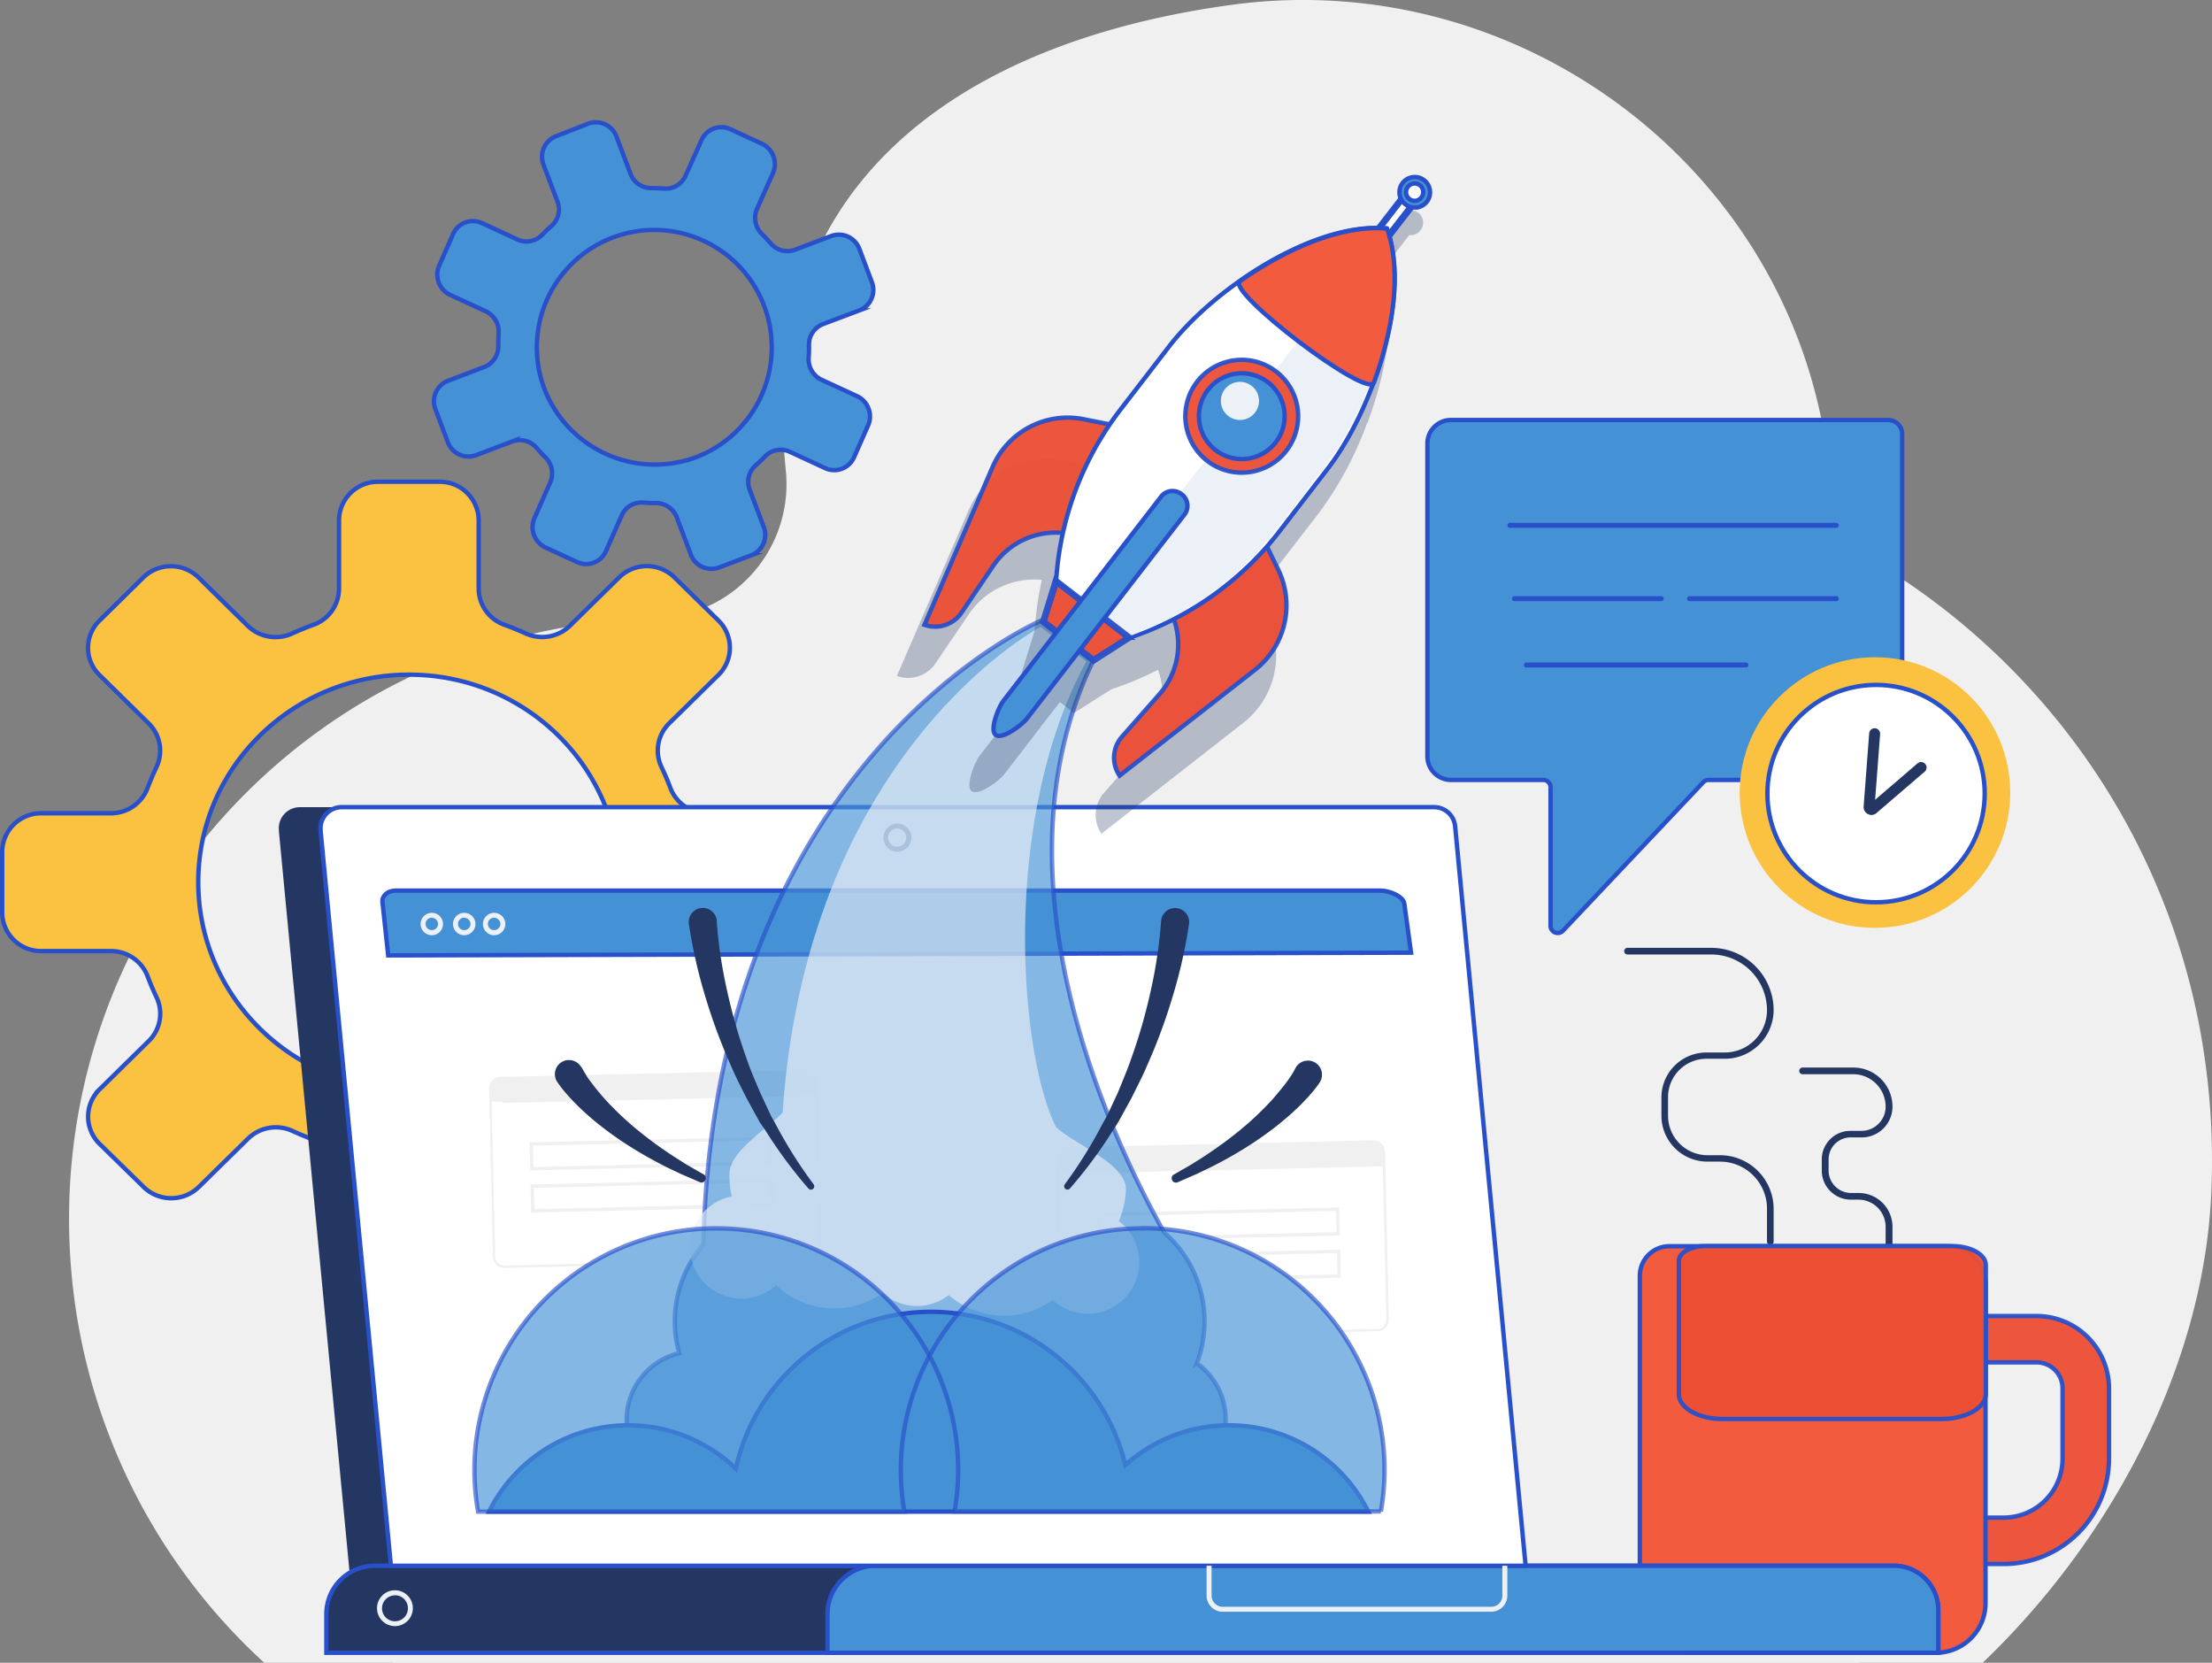 <?xml version="1.0" encoding="UTF-8"?> <svg xmlns="http://www.w3.org/2000/svg" id="Layer_1" data-name="Layer 1" viewBox="0 0 503.64 378.48"><rect x="0" y="0" width="503.64" height="378.48" fill="#808080" stroke="none"/><defs><style>.cls-1{fill:#f0f0f0;}.cls-10,.cls-15,.cls-2{fill:#243762;}.cls-18,.cls-3{fill:#ed4f35;}.cls-10,.cls-13,.cls-17,.cls-3,.cls-4,.cls-5,.cls-6,.cls-9{stroke:#2850cb;stroke-miterlimit:10;}.cls-18,.cls-19,.cls-3{opacity:0.95;}.cls-4{fill:#f25b3d;}.cls-5,.cls-8{fill:#fac240;}.cls-13,.cls-6{fill:#4591d5;}.cls-19,.cls-7{fill:#2850cb;}.cls-11,.cls-9{fill:#fff;}.cls-12,.cls-14{fill:#ecf1f7;}.cls-13{opacity:0.66;}.cls-14{opacity:0.63;}.cls-15{opacity:0.29;}.cls-16{fill:#af9cda;}.cls-17{fill:#fcfcfc;}</style></defs><title>Service3</title><path class="cls-1" d="M503.47,271.68c2.7-60.17-27.09-111.86-72.06-141a33.51,33.51,0,0,1-15-24.43c-.06-.54-.13-1.08-.2-1.63C408,38.57,346.21-7.85,280.43,1.1,217.51,9.67,172.22,42.91,178.91,106.94c0,.3.07.74.1,1.29a30.57,30.57,0,0,1-29.95,32.53c-3.66.09-7.34.32-11,.71C63,149.31,8.51,216.77,16.5,292.08a136.6,136.6,0,0,0,43.66,86.4H451.43C481.18,350,501.73,310.53,503.47,271.68Z"></path><path class="cls-1" d="M467.6,287.4c2.3-51.32-23.11-95.4-61.46-120.24a28.58,28.58,0,0,1-12.8-20.84c-.06-.46-.11-.92-.17-1.38-7-56.35-59.7-95.94-115.79-88.31-53.66,7.31-92.29,35.66-86.58,90.26,0,.26,0,.64.08,1.11a26.07,26.07,0,0,1-25.54,27.74q-4.68.12-9.41.61C91.91,183,45.47,240.56,52.29,304.79a116.45,116.45,0,0,0,37.23,73.69h333.7C448.58,354.2,466.12,320.53,467.6,287.4Z"></path><path class="cls-2" d="M403.08,283.38a.76.76,0,0,1-.76-.76v-7.5a10.72,10.72,0,0,0-10.71-10.71h-2.87A10.47,10.47,0,0,1,378.28,254v-4.19a10.25,10.25,0,0,1,10.24-10.24h4.19a9.62,9.62,0,0,0,9.61-9.61,12.71,12.71,0,0,0-12.7-12.7H370.55a.76.76,0,0,1-.75-.76.75.75,0,0,1,.75-.75h19.07a14.22,14.22,0,0,1,14.21,14.21A11.13,11.13,0,0,1,392.71,241h-4.19a8.74,8.74,0,0,0-8.73,8.73V254a9,9,0,0,0,8.95,8.95h2.87a12.23,12.23,0,0,1,12.22,12.22v7.5A.75.75,0,0,1,403.08,283.38Z"></path><path class="cls-2" d="M430.09,284.55a.76.76,0,0,1-.76-.76v-4.54a6.19,6.19,0,0,0-6.18-6.18h-1.74a6.63,6.63,0,0,1-6.62-6.63v-2.53a6.5,6.5,0,0,1,6.49-6.5h2.54a5.51,5.51,0,0,0,5.51-5.51,7.4,7.4,0,0,0-7.38-7.39H410.41a.74.74,0,0,1-.75-.75.75.75,0,0,1,.75-.76H422a8.9,8.9,0,0,1,8.89,8.9,7,7,0,0,1-7,7h-2.54a5,5,0,0,0-5,5v2.53a5.12,5.12,0,0,0,5.11,5.12h1.74a7.7,7.7,0,0,1,7.69,7.69v4.54A.75.75,0,0,1,430.09,284.55Z"></path><path class="cls-3" d="M456.22,356H441.07V345.44h15.15a13.41,13.41,0,0,0,13.39-13.39V316a5.89,5.89,0,0,0-5.89-5.89H444.6V299.56h19.12A16.49,16.49,0,0,1,480.19,316v16A24,24,0,0,1,456.22,356Z"></path><path class="cls-4" d="M440.77,376.21h-56.1a11.29,11.29,0,0,1-11.3-11.3V290.39a6.72,6.72,0,0,1,6.72-6.72h63.39a8.6,8.6,0,0,1,8.59,8.59v72.65A11.3,11.3,0,0,1,440.77,376.21Z"></path><path class="cls-3" d="M442,323H392.25c-5.54,0-10-2.53-10-5.65V287c0-1.85,2.67-3.36,6-3.36h56.27c4.21,0,7.62,1.92,7.62,4.3v29.4C452.07,320.49,447.58,323,442,323Z"></path><path class="cls-5" d="M176.86,185.1H161a8.9,8.9,0,0,1-8.37-5.76q-.9-2.4-2-4.7a8.72,8.72,0,0,1,1.74-10l11.2-11a8.67,8.67,0,0,0,0-12.4l-10-9.8a9,9,0,0,0-12.61,0l-11.2,11a9.07,9.07,0,0,1-10.13,1.72c-1.56-.71-3.16-1.36-4.78-1.95a8.78,8.78,0,0,1-5.86-8.23V118.43a8.84,8.84,0,0,0-8.91-8.77H86.1a8.84,8.84,0,0,0-8.91,8.77V134a8.78,8.78,0,0,1-5.86,8.23q-2.44.88-4.78,1.95a9.06,9.06,0,0,1-10.13-1.72l-11.2-11a9,9,0,0,0-12.61,0l-9.95,9.8a8.65,8.65,0,0,0,0,12.4l11.19,11a8.71,8.71,0,0,1,1.75,10q-1.08,2.3-2,4.7a8.91,8.91,0,0,1-8.37,5.76H9.41A8.84,8.84,0,0,0,.5,193.87v13.85a8.84,8.84,0,0,0,8.91,8.77H25.25a8.93,8.93,0,0,1,8.37,5.76q.9,2.4,2,4.71a8.71,8.71,0,0,1-1.75,10l-11.19,11a8.66,8.66,0,0,0,0,12.41l10,9.79a9,9,0,0,0,12.61,0l11.2-11a9.08,9.08,0,0,1,10.13-1.72c1.56.71,3.15,1.37,4.78,2a8.79,8.79,0,0,1,5.86,8.24v15.58a8.84,8.84,0,0,0,8.91,8.77h14.08a8.84,8.84,0,0,0,8.91-8.77V267.59a8.79,8.79,0,0,1,5.86-8.24c1.62-.58,3.22-1.24,4.78-2a9.08,9.08,0,0,1,10.13,1.72l11.2,11a9,9,0,0,0,12.61,0l10-9.79a8.68,8.68,0,0,0,0-12.41l-11.2-11a8.72,8.72,0,0,1-1.74-10q1.08-2.31,2-4.71a8.92,8.92,0,0,1,8.37-5.76h15.83a8.84,8.84,0,0,0,8.92-8.77V193.87A8.85,8.85,0,0,0,176.86,185.1ZM93.14,248c-26.51,0-48-21.14-48-47.21s21.48-47.22,48-47.22,48,21.14,48,47.22S119.64,248,93.14,248Z"></path><path class="cls-6" d="M173.87,119.87l-3.17-8.39a5,5,0,0,1,1.38-5.58c.73-.64,1.43-1.3,2.1-2a4.92,4.92,0,0,1,5.63-1.07l8.07,3.73a4.91,4.91,0,0,0,6.57-2.48l3.2-7.23a5.11,5.11,0,0,0-2.52-6.68l-8.08-3.73a5.13,5.13,0,0,1-2.93-5c.06-1,.09-1.94.07-2.92a5,5,0,0,1,3.2-4.75l8.25-3.11a5,5,0,0,0,2.86-6.48l-2.81-7.46a5,5,0,0,0-6.43-3L181,56.85a5,5,0,0,1-5.53-1.46c-.64-.74-1.3-1.46-2-2.14a5.13,5.13,0,0,1-1.11-5.71L176,39.4a5.11,5.11,0,0,0-2.52-6.68l-7.18-3.31a4.91,4.91,0,0,0-6.57,2.48L156.09,40a4.91,4.91,0,0,1-4.93,2.92c-.95-.07-1.92-.11-2.89-.11a5,5,0,0,1-4.72-3.28l-3.17-8.39a5,5,0,0,0-6.43-3L126.62,31a5,5,0,0,0-2.87,6.48l3.17,8.39a5,5,0,0,1-1.38,5.58c-.73.64-1.43,1.31-2.1,2a4.93,4.93,0,0,1-5.63,1.06l-8.07-3.73a4.91,4.91,0,0,0-6.57,2.48L100,60.46a5.1,5.1,0,0,0,2.52,6.67l8.08,3.73a5.15,5.15,0,0,1,2.93,5c-.06,1-.09,1.94-.07,2.92a5,5,0,0,1-3.2,4.75L102,86.68a5,5,0,0,0-2.86,6.47l2.81,7.46a5,5,0,0,0,6.43,3l8.25-3.12a5,5,0,0,1,5.54,1.46c.63.74,1.3,1.46,2,2.14a5.15,5.15,0,0,1,1.11,5.72l-3.59,8.13a5.11,5.11,0,0,0,2.52,6.68l7.18,3.32a4.92,4.92,0,0,0,6.57-2.48l3.59-8.14a4.94,4.94,0,0,1,4.94-2.92c.95.08,1.92.11,2.89.11a5.05,5.05,0,0,1,4.72,3.28l3.17,8.39a5,5,0,0,0,6.43,3l7.33-2.77A5,5,0,0,0,173.87,119.87ZM123.8,88.1a26.74,26.74,0,1,1,34.61,16A27,27,0,0,1,123.8,88.1Z"></path><path class="cls-6" d="M330.24,95.6h99.67a3.18,3.18,0,0,1,3.18,3.18v73.13a5.62,5.62,0,0,1-5.62,5.62H389a1.61,1.61,0,0,0-1.17.5l-32,33.85a1.63,1.63,0,0,1-2.79-1.23v-31.4a1.68,1.68,0,0,0-1.63-1.72H330.24A5.38,5.38,0,0,1,325,172V101.12A5.37,5.37,0,0,1,330.24,95.6Z"></path><path class="cls-7" d="M418.1,120.15H343.8a.57.57,0,1,1,0-1.14h74.3a.57.57,0,0,1,0,1.14Z"></path><path class="cls-7" d="M418.1,136.83H384.68a.58.58,0,0,1-.57-.57.57.57,0,0,1,.57-.56H418.1a.57.57,0,0,1,.57.56A.58.58,0,0,1,418.1,136.83Z"></path><path class="cls-7" d="M378.24,136.83H344.82a.58.58,0,0,1-.57-.57.57.57,0,0,1,.57-.56h33.42a.56.56,0,0,1,.57.56A.57.57,0,0,1,378.24,136.83Z"></path><path class="cls-7" d="M397.53,151.94h-50a.57.57,0,0,1,0-1.14h50a.57.57,0,0,1,0,1.14Z"></path><circle class="cls-8" cx="426.9" cy="180.4" r="30.8"></circle><circle class="cls-9" cx="427.15" cy="180.64" r="24.74"></circle><path class="cls-2" d="M426,185.5a1.7,1.7,0,0,1-.68-.19,1.79,1.79,0,0,1-1-1.73l1.27-16.72a1.25,1.25,0,0,1,2.49.19l-1.14,15,9.59-8.24a1.25,1.25,0,1,1,1.63,1.89l-10.88,9.34A1.76,1.76,0,0,1,426,185.5Z"></path><path class="cls-2" d="M63.5,189l0,.21,16.79,176,262.32,4.33L321.86,188.08a4.81,4.81,0,0,0-4.78-4.35H68.27A4.8,4.8,0,0,0,63.5,189Z"></path><path class="cls-2" d="M431.22,356.4H85.31a11,11,0,0,0-11,11v8.81h367v-9.7A10.11,10.11,0,0,0,431.22,356.4Z"></path><path class="cls-10" d="M431.22,356.4H85.31a11,11,0,0,0-11,11v8.81h367v-9.7A10.11,10.11,0,0,0,431.22,356.4Z"></path><path class="cls-6" d="M431.22,356.4H199.4a11,11,0,0,0-11,11v8.81H441.33v-9.7A10.11,10.11,0,0,0,431.22,356.4Z"></path><path class="cls-9" d="M73,189l0,.21,16,167.2H347.36L331.31,188.08a4.8,4.8,0,0,0-4.78-4.35H77.73A4.81,4.81,0,0,0,73,189Z"></path><path class="cls-2" d="M204.33,193.85a3.19,3.19,0,1,1,3.19-3.19A3.2,3.2,0,0,1,204.33,193.85Zm0-5.25a2.06,2.06,0,1,0,2,2.06A2.06,2.06,0,0,0,204.33,188.6Z"></path><path class="cls-11" d="M102.7,343.94h228a2.7,2.7,0,0,0,2.76-2.89L319.87,205a2.72,2.72,0,0,0-2.75-2.39h-228a2.69,2.69,0,0,0-2.76,2.89L100,341.55A2.72,2.72,0,0,0,102.7,343.94Z"></path><path class="cls-6" d="M321.27,216.85l-232.88.62L87.08,205.3c-.15-1.39,1.22-2.59,3-2.58l224.21,0c2.18,0,5.48,1.42,5.48,3.18Z"></path><path class="cls-12" d="M98.32,212.88a2.55,2.55,0,1,1,2.55-2.55A2.56,2.56,0,0,1,98.32,212.88Zm0-4a1.42,1.42,0,1,0,1.42,1.42A1.42,1.42,0,0,0,98.32,208.91Z"></path><path class="cls-12" d="M105.7,212.88a2.55,2.55,0,1,1,2.55-2.55A2.56,2.56,0,0,1,105.7,212.88Zm0-4a1.42,1.42,0,1,0,1.42,1.42A1.42,1.42,0,0,0,105.7,208.91Z"></path><path class="cls-12" d="M112.51,212.88a2.55,2.55,0,1,1,2.55-2.55A2.56,2.56,0,0,1,112.51,212.88Zm0-4a1.42,1.42,0,1,0,1.42,1.42A1.42,1.42,0,0,0,112.51,208.91Z"></path><path class="cls-12" d="M339.53,366.87H278.39a3.68,3.68,0,0,1-3.67-3.67v-6.8h1.14v6.8a2.54,2.54,0,0,0,2.53,2.54h61.14a2.54,2.54,0,0,0,2.53-2.54v-6.8h1.14v6.8A3.68,3.68,0,0,1,339.53,366.87Z"></path><path class="cls-12" d="M89.88,370.14A4.08,4.08,0,1,1,94,366.06,4.08,4.08,0,0,1,89.88,370.14Zm0-7a2.95,2.95,0,1,0,3,2.95A2.95,2.95,0,0,0,89.88,363.11Z"></path><path class="cls-1" d="M183.71,249.18l-69.7,1.6a4.79,4.79,0,0,1-2.31-.24l-.08-3.7a4.64,4.64,0,0,1,2.83-1.48l69.14-1.59c1.27,0,2.34,1.77,2.34,1.93l.07,3.13C186,249,185,249.15,183.71,249.18Z"></path><path class="cls-1" d="M184.58,287l-69.7,1.61a2.58,2.58,0,0,1-2.64-2.52l-.88-38.31a2.58,2.58,0,0,1,2.52-2.64l69.7-1.6a2.59,2.59,0,0,1,2.64,2.52l.88,38.3A2.58,2.58,0,0,1,184.58,287Zm-70.69-41.29a2,2,0,0,0-2,2.06l.88,38.3a2,2,0,0,0,2.06,2l69.71-1.6a2,2,0,0,0,2-2.06L185.66,246a2,2,0,0,0-2.07-2Z"></path><path class="cls-1" d="M186,249.4l-71.43,1.65a.29.29,0,0,1-.29-.28.29.29,0,0,1,.28-.29L186,248.84a.28.28,0,0,1,.29.28A.28.28,0,0,1,186,249.4Z"></path><path class="cls-1" d="M115,249.34a.83.83,0,1,1,.81-.85A.83.83,0,0,1,115,249.34Zm0-1.38a.55.55,0,0,0,0,1.1.56.56,0,0,0,.54-.56A.56.56,0,0,0,115,248Z"></path><path class="cls-1" d="M117.5,249.29a.84.84,0,0,1-.85-.82.83.83,0,0,1,1.66,0A.83.83,0,0,1,117.5,249.29Zm0-1.38a.54.54,0,0,0-.54.56.56.56,0,0,0,.56.54.55.55,0,1,0,0-1.1Z"></path><path class="cls-1" d="M119.88,249.23a.83.83,0,1,1,.81-.85A.83.83,0,0,1,119.88,249.23Zm0-1.38a.55.55,0,0,0,0,1.1.55.55,0,1,0,0-1.1Z"></path><path class="cls-1" d="M120.72,266.41l-.14-6.38,55.2-1.27.15,6.38Zm.63-5.64.11,4.87,53.7-1.24-.11-4.86Z"></path><path class="cls-1" d="M120.94,276l-.14-6.37L176,268.36l.14,6.38Zm.63-5.64.11,4.87,53.7-1.24-.11-4.86Z"></path><path class="cls-1" d="M312.85,265.25l-69.71,1.61a4.74,4.74,0,0,1-2.3-.24l-.09-3.7a4.68,4.68,0,0,1,2.83-1.48l69.14-1.59c1.27,0,2.34,1.76,2.35,1.92l.07,3.14A4.84,4.84,0,0,1,312.85,265.25Z"></path><path class="cls-1" d="M313.72,303,244,304.64a2.6,2.6,0,0,1-2.64-2.53l-.88-38.3a2.59,2.59,0,0,1,2.52-2.64l69.7-1.6a2.59,2.59,0,0,1,2.65,2.52l.88,38.3A2.59,2.59,0,0,1,313.72,303ZM243,261.73a2,2,0,0,0-2,2.07l.89,38.3a2,2,0,0,0,2.06,2l69.7-1.6a2,2,0,0,0,2-2.07l-.88-38.3a2,2,0,0,0-2.06-2Z"></path><path class="cls-1" d="M315.15,265.48l-71.42,1.65a.28.28,0,0,1-.29-.28.29.29,0,0,1,.27-.29l71.43-1.64a.29.29,0,0,1,.29.27A.28.28,0,0,1,315.15,265.48Z"></path><path class="cls-1" d="M244.13,265.42a.83.83,0,1,1,.81-.85A.83.83,0,0,1,244.13,265.42Zm0-1.38a.56.56,0,0,0-.54.56.55.55,0,1,0,.54-.56Z"></path><path class="cls-1" d="M246.64,265.37a.84.84,0,0,1-.85-.82.83.83,0,0,1,.81-.85.84.84,0,0,1,.85.82A.85.85,0,0,1,246.64,265.37Zm0-1.38a.53.53,0,0,0-.53.56.54.54,0,0,0,.56.53.56.56,0,0,0,.54-.56A.55.55,0,0,0,246.6,264Z"></path><path class="cls-1" d="M249,265.31a.83.83,0,1,1,.81-.85A.83.83,0,0,1,249,265.31Zm0-1.38a.56.56,0,0,0-.54.56.55.55,0,1,0,.54-.56Z"></path><path class="cls-1" d="M249.86,282.49l-.15-6.38,55.21-1.27.15,6.38Zm.63-5.64.11,4.87,53.69-1.24-.11-4.86Z"></path><path class="cls-1" d="M250.08,292.09l-.15-6.38,55.21-1.27.15,6.38Zm.63-5.64.11,4.87,53.7-1.24-.12-4.86Z"></path><path class="cls-11" d="M260.16,279.6a54.76,54.76,0,0,0-30.89,9.51l0-.05-11.14-46.88H205.1L194,289.06l0,.05a55,55,0,0,0-85.14,55H314.41a55,55,0,0,0-54.25-64.49Z"></path><path class="cls-13" d="M272.48,310.35a26.79,26.79,0,0,0-7.39-29.78c-11.91-21.16-40.26-80.51-16.14-130.25l-12-9s-74.13,31.48-76.81,142A26.69,26.69,0,0,0,154.65,308a15.65,15.65,0,1,0,14.68,26.34,25.67,25.67,0,0,0,32.43,1,15.63,15.63,0,0,0,20.05-.28,25.7,25.7,0,0,0,31.71.15,15.66,15.66,0,1,0,19-24.88Z"></path><path class="cls-14" d="M254.72,278a20.21,20.21,0,0,0,1.64-7.1c.27-6-11.89-10.48-15.92-14.36-8.22-16.23-12.82-69.6,6.88-106l-10.42-7.83s-53.05,27.92-58.71,110.55c-3.16,3.39-11.87,8.68-12.09,13.67a19.85,19.85,0,0,0,.51,5.42,11.73,11.73,0,1,0,10.11,20.2A19.22,19.22,0,0,0,201,294.32a11.7,11.7,0,0,0,15,.46,19.24,19.24,0,0,0,23.72,1.16,11.73,11.73,0,1,0,15-18Z"></path><path class="cls-2" d="M163.19,209.82a108.81,108.81,0,0,0,2.37,15.73,123.92,123.92,0,0,0,4.46,15.5c.86,2.55,1.94,5,3,7.52l1.71,3.67.86,1.84,1,1.78a104,104,0,0,0,8.67,13.73l0,0a.76.76,0,0,1-1.2.93,104.79,104.79,0,0,1-9.86-13.33L173,255.47l-1-1.81L170,250c-1.24-2.49-2.54-4.95-3.62-7.52a130.57,130.57,0,0,1-5.8-15.66,115.14,115.14,0,0,1-3.73-16.5,3.2,3.2,0,0,1,6.34-.91c0,.08,0,.15,0,.23Z"></path><path class="cls-2" d="M132.54,243.12c.2.43.66,1.15,1,1.74s.84,1.23,1.31,1.83c.9,1.22,1.9,2.39,2.93,3.55a70.77,70.77,0,0,0,6.79,6.49,91.54,91.54,0,0,0,7.62,5.7c1.31.9,2.69,1.71,4,2.58l4.16,2.39,0,0a1,1,0,0,1-.87,1.74l-4.51-1.94c-1.47-.72-3-1.39-4.42-2.16a93.14,93.14,0,0,1-8.56-5,75.63,75.63,0,0,1-8-6.06c-1.26-1.13-2.5-2.28-3.68-3.54-.6-.62-1.17-1.27-1.74-1.94a25.44,25.44,0,0,1-1.71-2.26l0,0a3.2,3.2,0,0,1,5.37-3.5A3,3,0,0,1,132.54,243.12Z"></path><path class="cls-2" d="M270.72,210.35a113.81,113.81,0,0,1-3.73,16.5,128.87,128.87,0,0,1-5.8,15.66c-1.08,2.57-2.38,5-3.61,7.52l-2,3.63-1,1.81-1.12,1.75a105.83,105.83,0,0,1-9.87,13.33.76.76,0,0,1-1.19-.93l0,0A102.93,102.93,0,0,0,251,255.86l1-1.78.87-1.84,1.71-3.67c1-2.5,2.09-5,2.95-7.52a125.69,125.69,0,0,0,4.47-15.5,110.17,110.17,0,0,0,2.36-15.73v-.14a3.2,3.2,0,0,1,6.39.44Z"></path><path class="cls-2" d="M300.56,246.27a23.68,23.68,0,0,1-1.7,2.26c-.58.67-1.15,1.32-1.75,1.94-1.17,1.26-2.42,2.41-3.68,3.54a75.63,75.63,0,0,1-8,6.06,93.14,93.14,0,0,1-8.56,5c-1.45.77-2.95,1.44-4.42,2.16L268,269.17a1,1,0,0,1-.87-1.74l0,0,4.17-2.39c1.35-.87,2.72-1.68,4-2.58a91.54,91.54,0,0,0,7.62-5.7,71.85,71.85,0,0,0,6.78-6.49c1-1.16,2-2.33,2.94-3.55.46-.6.88-1.22,1.3-1.83a18.45,18.45,0,0,0,1-1.74,3.21,3.21,0,0,1,5.81,2.72,3.25,3.25,0,0,1-.21.37Z"></path><path class="cls-6" d="M279.86,324.43a35.24,35.24,0,0,0-23.64,9.06,45.5,45.5,0,0,0-88.68.81,35.36,35.36,0,0,0-56.19,9.79h200.2A35.37,35.37,0,0,0,279.86,324.43Z"></path><path class="cls-13" d="M163.09,279.6a55,55,0,0,0-54.24,64.49h97.07a55,55,0,0,1,5.71-35.45A55.07,55.07,0,0,0,163.09,279.6Z"></path><path class="cls-13" d="M260.16,279.6a55.05,55.05,0,0,0-48.53,29,55,55,0,0,1,5.71,35.45h97.07a55,55,0,0,0-54.25-64.49Z"></path><path class="cls-15" d="M322.92,48.45a2.86,2.86,0,0,0-4.41,3.29l-5.8,7.51c-17.42-.39-40,15.19-50.12,28.25l-11.54,14.94q-1.58,2.06-3,4.2l.15-.59-6-1.21a19.5,19.5,0,0,0-21.7,11.39L204.2,153.87A7.57,7.57,0,0,0,213,151l7.59-11.2a17.93,17.93,0,0,1,16.62-7.8,74.92,74.92,0,0,0-1.62,11.5l5.94,4.59h0l-5.94-4.59-3,9.66,3.16,2.44L223.06,172c-1.13,1.45-3.35,6.9-1.82,8.08s6.25-2.34,7.37-3.79l10.79-14h0l1.92-2.48,3.21,2.48,8.53-5.4h0a74.89,74.89,0,0,0,10.61-4.43,18,18,0,0,1-3.41,17.87l-8.92,10.17a7.59,7.59,0,0,0-.56,9.28l32.3-25.24a19.49,19.49,0,0,0,5.53-23.88l-2.68-5.53q1.51-1.73,2.93-3.55l11.54-14.95a80.11,80.11,0,0,0,10.9-20.42.7.7,0,0,0,.13-.16C315.79,84.27,318,71,315.07,61l5.78-7.48a2.86,2.86,0,0,0,2.07-5.1Z"></path><path class="cls-16" d="M288.46,124.38l2.57,5.29a18.59,18.59,0,0,1-5.28,22.79l-30.84,24.1h0a7.25,7.25,0,0,1,.54-8.86L264,158a17.14,17.14,0,0,0,1.25-21h0Z"></path><path class="cls-3" d="M288.46,124.38l2.57,5.29a18.59,18.59,0,0,1-5.28,22.79l-30.84,24.1h0a7.25,7.25,0,0,1,.54-8.86L264,158a17.14,17.14,0,0,0,1.25-21h0Z"></path><path class="cls-3" d="M252.44,96.56l-5.77-1.15A18.62,18.62,0,0,0,226,106.29l-15.51,35.93h0a7.25,7.25,0,0,0,8.43-2.76l7.24-10.7a17.16,17.16,0,0,1,20-6.52h0Z"></path><rect class="cls-11" x="312.28" y="47.58" width="11.54" height="2.82" transform="translate(84.9 270.8) rotate(-52.33)"></rect><path class="cls-7" d="M315.78,55.48l-3.43-2.65,8-10.33,3.43,2.65Zm-1.31-2.92,1,.8,6.13-7.94-1-.8Z"></path><path class="cls-17" d="M324.28,45.41a2.73,2.73,0,1,1-.5-3.83A2.74,2.74,0,0,1,324.28,45.41Z"></path><path class="cls-6" d="M322.11,47.22a3.46,3.46,0,0,1-3.45-3,3.44,3.44,0,0,1,.7-2.57,3.48,3.48,0,1,1,5.51,4.26h0a3.45,3.45,0,0,1-2.31,1.32A3.4,3.4,0,0,1,322.11,47.22Zm0-5.46a2,2,0,0,0-1.57.77,2,2,0,0,0-.39,1.46,1.92,1.92,0,0,0,.75,1.31,2,2,0,0,0,1.46.4,2,2,0,0,0,.95-3.53A2,2,0,0,0,322.12,41.76Z"></path><path class="cls-9" d="M315.81,52.15s0-.17-.06-.18-.18,0-.18,0c-16.81-1.37-39.46,14-49.38,26.89l-11,14.27a71.29,71.29,0,0,0-14.73,39.18l7.91,6.1.83.65,7.91,6.11h0A71.38,71.38,0,0,0,291.27,121l11-14.27C312.21,93.88,321.39,68.07,315.81,52.15Z"></path><path class="cls-12" d="M248.35,138.4l.8.63,7.63,5.89h0a73.15,73.15,0,0,0,33.84-24.43l11-14.27c9.92-12.85,19.34-38.47,14.15-54.08,0,0,0-.17-.05-.18s-.18,0-.18,0"></path><path class="cls-16" d="M315.86,52.19s0-.18-.06-.18-.19,0-.19,0c-10.33-.85-22.88,4.66-33.31,12-3.24,2.27,29.09,26.92,30.51,23.07C317.19,75.22,319.26,61.87,315.86,52.19Z"></path><path class="cls-4" d="M315.86,52.19s0-.18-.06-.18-.19,0-.19,0c-10.33-.85-22.88,4.66-33.31,12-3.24,2.27,29.09,26.92,30.51,23.07C317.19,75.22,319.26,61.87,315.86,52.19Z"></path><path class="cls-3" d="M292.89,102.59a12.84,12.84,0,1,1-2.31-18A12.83,12.83,0,0,1,292.89,102.59Z"></path><path class="cls-6" d="M290.45,100.71A9.76,9.76,0,1,1,288.69,87,9.75,9.75,0,0,1,290.45,100.71Z"></path><path class="cls-12" d="M285.75,93.91a4.34,4.34,0,1,1-.78-6.09A4.33,4.33,0,0,1,285.75,93.91Z"></path><polygon class="cls-18" points="240.44 132.3 237.55 141.52 248.95 150.32 257.09 145.16 240.44 132.3"></polygon><path class="cls-19" d="M248.91,151.24l-12.23-9.45L240,131l18.36,14.18Zm-10.48-10L249,149.39l6.78-4.3-14.93-11.53Z"></path><path class="cls-6" d="M226.71,167.28h0c-1.46-1.13.66-6.33,1.73-7.72l36-46.6a3.27,3.27,0,0,1,4.59-.46h0a3.27,3.27,0,0,1,.71,4.56l-36,46.6C232.68,165,228.18,168.41,226.71,167.28Z"></path></svg> 
